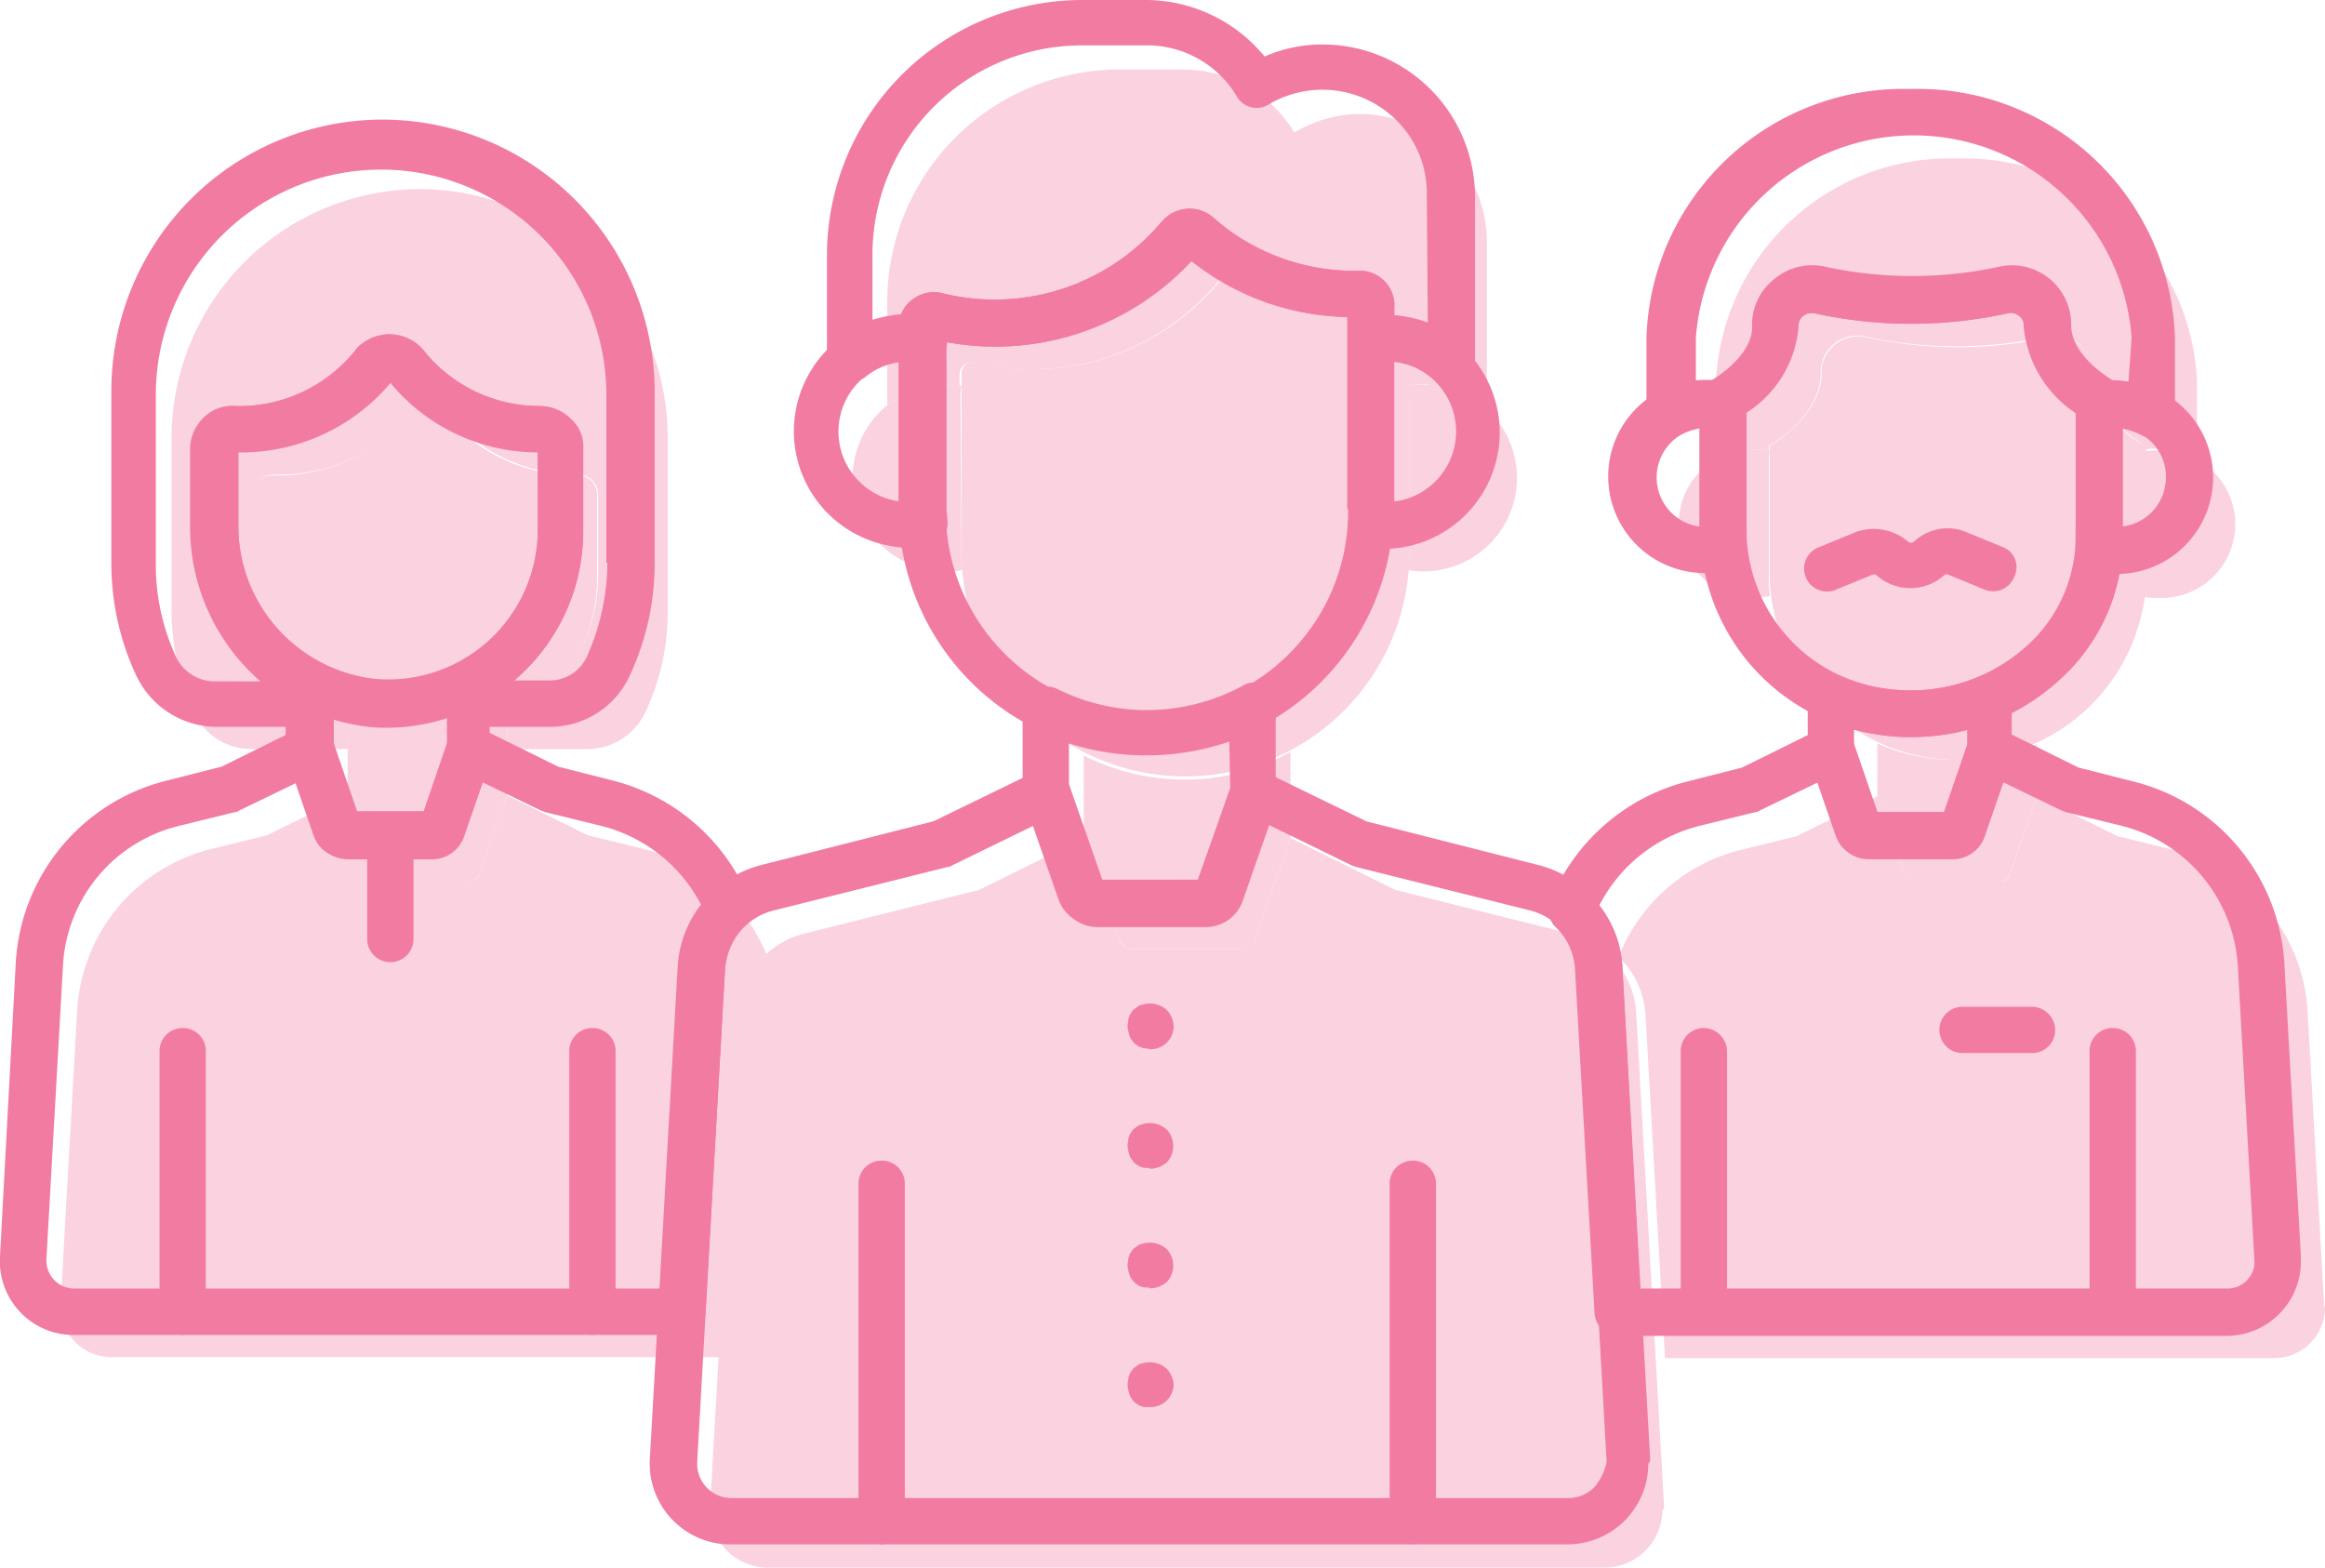 <svg xmlns="http://www.w3.org/2000/svg" width="70.304" height="47.4" viewBox="0 0 70.304 47.4">
  <g id="Layer_32" transform="translate(-3.891 -89.4)">
    <path id="Tracé_123" data-name="Tracé 123" d="M109.9,93.245a3.885,3.885,0,0,0-1.99.561A3.934,3.934,0,0,0,104.6,91.9h-1.99A7.028,7.028,0,0,0,95.6,98.908v3.139a2.823,2.823,0,0,1,2.186-.589v-.336a.371.371,0,0,1,.364-.364h.084a7.33,7.33,0,0,0,7.344-2.411.336.336,0,0,1,.5-.056l.028.028a7.016,7.016,0,0,0,4.877,1.766.348.348,0,0,1,.336.364v1.009a2.844,2.844,0,0,1,2.411.757v-5.1A3.852,3.852,0,0,0,109.9,93.245Z" transform="translate(-64.88 -0.398)" fill="#fbd2df"/>
    <path id="Tracé_124" data-name="Tracé 124" d="M25.912,104.8a7.531,7.531,0,0,0-7.512,7.512V117.5a7.4,7.4,0,0,0,.673,3.111,1.909,1.909,0,0,0,1.766,1.121h2.887v-.561a5.238,5.238,0,0,1-2.887-4.765V114.05a.622.622,0,0,1,.617-.617h.2a5.143,5.143,0,0,0,4.036-1.934.62.62,0,0,1,.869-.084l.084.084a5.143,5.143,0,0,0,4.036,1.934h0a.6.6,0,0,1,.617.589h0v2.467a5.275,5.275,0,0,1-2.747,4.6v.645h2.411a1.956,1.956,0,0,0,1.766-1.121A7.076,7.076,0,0,0,33.4,117.5v-5.186A7.507,7.507,0,0,0,25.912,104.8Z" transform="translate(-9.32 -9.682)" fill="#fbd2df"/>
    <path id="Tracé_125" data-name="Tracé 125" d="M191.288,101.5A7.076,7.076,0,0,0,184,108.312v2.327a2.4,2.4,0,0,1,1.233-.336,1.6,1.6,0,0,1,.364.028v-.14s1.57-.869,1.57-2.214v-.028a1.1,1.1,0,0,1,1.093-1.093.776.776,0,0,1,.252.028,12.967,12.967,0,0,0,5.494,0,1.119,1.119,0,0,1,1.345.785.776.776,0,0,1,.028.252v.028c0,1.317,1.57,2.214,1.57,2.214v.14a1.6,1.6,0,0,1,.364-.028,2.4,2.4,0,0,1,1.233.336v-2.327A7.047,7.047,0,0,0,191.288,101.5Z" transform="translate(-128.221 -7.307)" fill="#fbd2df"/>
    <path id="Tracé_126" data-name="Tracé 126" d="M39.727,163.645h0a5.175,5.175,0,0,1-2.327-.561v1.934l.813,2.355a.338.338,0,0,0,.336.224h2.523a.364.364,0,0,0,.336-.224l.813-2.355V163A5.168,5.168,0,0,1,39.727,163.645Z" transform="translate(-22.995 -51.568)" fill="#fbd2df"/>
    <path id="Tracé_127" data-name="Tracé 127" d="M230.592,132.946a1.851,1.851,0,0,0-.392.028c0,.112.028.224.028.364v3.672a1.6,1.6,0,0,1-.028.364,1.725,1.725,0,0,0,.392.028,2.234,2.234,0,0,0,.308-4.457.576.576,0,0,0-.308,0Z" transform="translate(-161.47 -29.923)" fill="#fbd2df"/>
    <path id="Tracé_128" data-name="Tracé 128" d="M182.633,133.279a1.6,1.6,0,0,1,.028-.364,1.724,1.724,0,0,0-.392-.028,2.234,2.234,0,0,0-.308,4.457h.308a1.852,1.852,0,0,0,.392-.028c0-.112-.028-.224-.028-.364Z" transform="translate(-125.256 -29.891)" fill="#fbd2df"/>
    <path id="Tracé_129" data-name="Tracé 129" d="M199.583,121.812v-.028a1.1,1.1,0,0,0-1.093-1.093.776.776,0,0,0-.252.028,12.966,12.966,0,0,1-5.494,0,1.119,1.119,0,0,0-1.346.785.776.776,0,0,0-.028.252v.028c0,1.317-1.57,2.214-1.57,2.214v4.064a5.7,5.7,0,0,0,11.381.112V124A2.912,2.912,0,0,1,199.583,121.812Z" transform="translate(-132.395 -21.115)" fill="#fbd2df"/>
    <path id="Tracé_130" data-name="Tracé 130" d="M152.248,125.9a2.413,2.413,0,0,0-.449.028c0,.14.028.308.028.449v4.681a2.411,2.411,0,0,1-.028.449,2.827,2.827,0,0,0,.925-5.578,2.883,2.883,0,0,0-.477-.028Z" transform="translate(-105.327 -24.867)" fill="#fbd2df"/>
    <path id="Tracé_131" data-name="Tracé 131" d="M95.127,126.351a2.411,2.411,0,0,1,.028-.448,2.827,2.827,0,1,0-.925,5.578,2.721,2.721,0,0,0,.953,0c0-.14-.028-.308-.028-.449Z" transform="translate(-62.193 -24.842)" fill="#fbd2df"/>
    <path id="Tracé_132" data-name="Tracé 132" d="M117.111,116.66a.389.389,0,0,0-.336-.364,7.149,7.149,0,0,1-4.877-1.766.355.355,0,0,0-.5,0l-.028.028a7.342,7.342,0,0,1-7.344,2.411.356.356,0,0,0-.42.28v5.55a6.77,6.77,0,0,0,13.539,0v-6.027A.212.212,0,0,1,117.111,116.66Z" transform="translate(-70.638 -16.609)" fill="#fbd2df"/>
    <path id="Tracé_133" data-name="Tracé 133" d="M119.827,166.341h0a6.782,6.782,0,0,1-3.027-.729v2.495l1.065,3.055a.456.456,0,0,0,.42.308h3.28a.421.421,0,0,0,.42-.308l1.065-3.055V165.5A6.434,6.434,0,0,1,119.827,166.341Z" transform="translate(-80.138 -53.367)" fill="#fbd2df"/>
    <path id="Tracé_134" data-name="Tracé 134" d="M36.838,130.158h0a5.24,5.24,0,0,1-4.064-1.934.62.62,0,0,0-.869-.084l-.084.084a5.143,5.143,0,0,1-4.036,1.934h-.168a.6.6,0,0,0-.617.589v2.383a5.318,5.318,0,0,0,4.709,5.326,5.228,5.228,0,0,0,5.718-4.709,2.883,2.883,0,0,0,.028-.477V130.8a.582.582,0,0,0-.617-.645Z" transform="translate(-15.509 -26.378)" fill="#fbd2df"/>
    <path id="Tracé_135" data-name="Tracé 135" d="M203.25,165.077a6,6,0,0,1-1.85-.477v1.6l.813,2.355a.338.338,0,0,0,.336.224h2.523a.364.364,0,0,0,.336-.224l.813-2.355v-1.57A6.686,6.686,0,0,1,203.25,165.077Z" transform="translate(-140.743 -52.719)" fill="#fbd2df"/>
    <path id="Tracé_136" data-name="Tracé 136" d="M105.336,195.01l-.841-14.885a2.627,2.627,0,0,0-2.018-2.439l-5.27-1.317L94.04,174.8l-1.065,3.055a.456.456,0,0,1-.42.308h-3.28a.421.421,0,0,1-.42-.308L87.789,174.8l-3.168,1.57-5.27,1.317a2.654,2.654,0,0,0-2.018,2.439l-.841,14.885a1.754,1.754,0,0,0,1.654,1.85h25.4a1.747,1.747,0,0,0,1.738-1.738C105.336,195.094,105.336,195.066,105.336,195.01Z" transform="translate(-51.127 -60.06)" fill="#fbd2df"/>
    <path id="Tracé_137" data-name="Tracé 137" d="M194.832,185.661l-.5-8.858a5.347,5.347,0,0,0-4.036-4.877l-1.71-.42-2.439-1.205-.813,2.355a.338.338,0,0,1-.336.224H182.47a.364.364,0,0,1-.336-.224l-.813-2.355-2.439,1.205-1.71.42a5.367,5.367,0,0,0-3.672,3.224,2.666,2.666,0,0,1,.813,1.766l.589,10.371h18.416a1.537,1.537,0,0,0,1.542-1.542A.1.1,0,0,1,194.832,185.661Z" transform="translate(-120.664 -56.821)" fill="#fbd2df"/>
    <path id="Tracé_138" data-name="Tracé 138" d="M24.051,171.826l-1.71-.42L19.9,170.2l-.813,2.355a.338.338,0,0,1-.336.224H16.23a.364.364,0,0,1-.336-.224l-.813-2.355-2.439,1.205-1.71.42A5.347,5.347,0,0,0,6.9,176.7l-.5,8.858a1.538,1.538,0,0,0,1.458,1.626h18.5l.589-10.371a2.608,2.608,0,0,1,.813-1.766A5.468,5.468,0,0,0,24.051,171.826Z" transform="translate(-0.675 -56.749)" fill="#fbd2df"/>
    <path id="Tracé_149" data-name="Tracé 149" d="M66,200.3a.694.694,0,0,0-.7.7v7.877a.7.7,0,1,0,1.4,0V201A.694.694,0,0,0,66,200.3Z" transform="translate(-44.195 -79.814)" fill="#f27ba2"/>
    <path id="Tracé_150" data-name="Tracé 150" d="M21.8,200.3a.694.694,0,0,0-.7.7v7.877a.7.7,0,1,0,1.4,0V201A.694.694,0,0,0,21.8,200.3Z" transform="translate(-12.385 -79.814)" fill="#f27ba2"/>
    <path id="Tracé_151" data-name="Tracé 151" d="M40.615,160.63a.636.636,0,0,0-.7,0,4.846,4.846,0,0,1-2.158.561,4.548,4.548,0,0,1-2.018-.477.737.737,0,0,0-.953.308.565.565,0,0,0-.084.308v1.934a.547.547,0,0,0,.028.224l.813,2.355a1.027,1.027,0,0,0,.981.7h2.523a1.027,1.027,0,0,0,.981-.7l.813-2.355a.617.617,0,0,0,.028-.224v-2.046A.444.444,0,0,0,40.615,160.63Zm-1.037,2.495-.7,2.018H36.858l-.7-2.018v-.785a5.923,5.923,0,0,0,3.42-.056Z" transform="translate(-22.173 -51.188)" fill="#f27ba2"/>
    <path id="Tracé_152" data-name="Tracé 152" d="M228.86,130.5a2.565,2.565,0,0,0-.477.028.68.68,0,0,0-.589.729v4.289a.708.708,0,0,0,.589.757,2.721,2.721,0,0,0,.477.028,2.92,2.92,0,1,0,0-5.83Zm.336,4.4V131.93a1.471,1.471,0,0,1,1.317,1.654A1.49,1.49,0,0,1,229.2,134.9Z" transform="translate(-161.139 -29.579)" fill="#f27ba2"/>
    <path id="Tracé_153" data-name="Tracé 153" d="M181.549,131.493v-.308a.708.708,0,0,0-.589-.757,2.718,2.718,0,0,0-.477-.028,2.92,2.92,0,1,0,0,5.83,2.565,2.565,0,0,0,.477-.028.69.69,0,0,0,.589-.757v-3.952Zm-1.4,3.336a1.5,1.5,0,0,1,0-2.971Z" transform="translate(-124.872 -29.507)" fill="#f27ba2"/>
    <path id="Tracé_154" data-name="Tracé 154" d="M199.69,121.554c-.336-.2-1.205-.841-1.205-1.6v-.028a1.8,1.8,0,0,0-.645-1.4,1.86,1.86,0,0,0-1.57-.364,12.436,12.436,0,0,1-5.186,0,1.772,1.772,0,0,0-1.57.364,1.73,1.73,0,0,0-.645,1.43c0,.757-.869,1.4-1.205,1.6a.7.7,0,0,0-.364.617v4.036a6.276,6.276,0,0,0,5.774,6.111,4.544,4.544,0,0,0,.617.028,6.568,6.568,0,0,0,4.457-1.71,5.759,5.759,0,0,0,1.934-4.317v-4.177A.782.782,0,0,0,199.69,121.554Zm-1.037,4.765a4.443,4.443,0,0,1-1.486,3.28,5.227,5.227,0,0,1-3.98,1.317,4.852,4.852,0,0,1-4.485-4.709v-3.672a3.4,3.4,0,0,0,1.57-2.579V119.9a.389.389,0,0,1,.14-.28.446.446,0,0,1,.364-.084,13.632,13.632,0,0,0,5.83,0,.4.4,0,0,1,.364.084.345.345,0,0,1,.14.28v.056a3.4,3.4,0,0,0,1.57,2.579Z" transform="translate(-131.997 -20.662)" fill="#f27ba2"/>
    <path id="Tracé_155" data-name="Tracé 155" d="M230,200.3a.694.694,0,0,0-.7.7v7.877a.7.7,0,1,0,1.4,0V201A.694.694,0,0,0,230,200.3Z" transform="translate(-162.224 -79.814)" fill="#f27ba2"/>
    <path id="Tracé_156" data-name="Tracé 156" d="M185.9,200.3a.694.694,0,0,0-.7.7v7.877a.7.7,0,1,0,1.4,0V201A.712.712,0,0,0,185.9,200.3Z" transform="translate(-130.486 -79.814)" fill="#f27ba2"/>
    <path id="Tracé_157" data-name="Tracé 157" d="M104.233,193.21h0l-.841-14.884a3.376,3.376,0,0,0-2.551-3.083l-5.186-1.317-3.111-1.514a.7.7,0,0,0-.925.308c0,.028-.028.056-.028.084l-1.009,2.887H87.667L86.658,172.8a.7.7,0,0,0-.9-.42c-.028,0-.056.028-.084.028l-3.111,1.514-5.186,1.317a3.376,3.376,0,0,0-2.551,3.083l-.841,14.885a2.444,2.444,0,0,0,2.3,2.579h25.452a2.44,2.44,0,0,0,2.439-2.439.154.154,0,0,0,.056-.14Zm-1.682.841a1.111,1.111,0,0,1-.757.336H76.454a1.035,1.035,0,0,1-1.037-1.037v-.056l.841-14.884a1.944,1.944,0,0,1,1.486-1.794l5.27-1.317c.056,0,.084-.028.14-.056l2.467-1.205.813,2.327a1.157,1.157,0,0,0,1.093.757h3.28a1.185,1.185,0,0,0,1.093-.757l.813-2.327,2.467,1.205c.056.028.084.028.14.056l5.27,1.317a1.971,1.971,0,0,1,1.486,1.794l.841,14.884a1.735,1.735,0,0,1-.364.757Z" transform="translate(-50.444 -59.689)" fill="#f27ba2"/>
    <path id="Tracé_158" data-name="Tracé 158" d="M150.444,123.4a3.8,3.8,0,0,0-.561.056.68.68,0,0,0-.589.729c0,.14.028.28.028.42v4.681a2.122,2.122,0,0,1-.028.42.68.68,0,0,0,.589.729A3.521,3.521,0,0,0,151,123.484a1.367,1.367,0,0,0-.561-.084Zm.252,5.634V124.8a2.133,2.133,0,0,1,0,4.233Z" transform="translate(-104.644 -24.469)" fill="#f27ba2"/>
    <path id="Tracé_159" data-name="Tracé 159" d="M94.082,124.534a2.122,2.122,0,0,1,.028-.42.68.68,0,0,0-.589-.729,3.521,3.521,0,0,0-1.121,6.952,2.831,2.831,0,0,0,1.121,0,.68.68,0,0,0,.589-.729c0-.14-.028-.28-.028-.42Zm-1.4,4.457a2.133,2.133,0,0,1,0-4.233Z" transform="translate(-61.569 -24.426)" fill="#f27ba2"/>
    <path id="Tracé_160" data-name="Tracé 160" d="M115.8,114.824a1.053,1.053,0,0,0-1.037-1.037,6.411,6.411,0,0,1-4.4-1.57,1.092,1.092,0,0,0-1.514,0l-.084.084a6.586,6.586,0,0,1-6.671,2.158,1.08,1.08,0,0,0-1.261.813.617.617,0,0,0-.028.224v5.438a7.484,7.484,0,0,0,14.969,0v-6.027Zm-1.4,6.167a6.083,6.083,0,1,1-12.165,0h0v-5.046a8.018,8.018,0,0,0,7.4-2.467,7.763,7.763,0,0,0,4.737,1.71v5.8Z" transform="translate(-69.744 -16.202)" fill="#f27ba2"/>
    <path id="Tracé_161" data-name="Tracé 161" d="M108.1,90.745a4.335,4.335,0,0,0-1.766.364A4.666,4.666,0,0,0,102.8,89.4h-1.99A7.722,7.722,0,0,0,93.1,97.109v3.139a.694.694,0,0,0,.7.7.847.847,0,0,0,.449-.14,2.064,2.064,0,0,1,1.654-.448.719.719,0,0,0,.813-.589v-.028a8.083,8.083,0,0,0,7.428-2.467,7.763,7.763,0,0,0,4.737,1.71v.673a.694.694,0,0,0,.7.7h.112a1.364,1.364,0,0,1,.336-.028,2.2,2.2,0,0,1,1.486.589.677.677,0,0,0,.981-.028.8.8,0,0,0,.2-.477v-5.1A4.612,4.612,0,0,0,108.1,90.745Zm3.168,8.409a3.794,3.794,0,0,0-1.009-.224v-.308a1.053,1.053,0,0,0-1.037-1.037,6.412,6.412,0,0,1-4.4-1.57,1.092,1.092,0,0,0-1.514,0l-.084.084a6.586,6.586,0,0,1-6.671,2.158,1.051,1.051,0,0,0-.9.224.916.916,0,0,0-.308.42,4.337,4.337,0,0,0-.869.168v-1.99a6.335,6.335,0,0,1,6.307-6.307h1.99a3.153,3.153,0,0,1,2.719,1.542.692.692,0,0,0,.953.252h0a3.178,3.178,0,0,1,4.345,1.065,3.122,3.122,0,0,1,.449,1.654Z" transform="translate(-64.203)" fill="#f27ba2"/>
    <path id="Tracé_162" data-name="Tracé 162" d="M126.723,197.879a.753.753,0,0,0-.645-.2c-.056,0-.084.028-.14.028-.056.028-.084.028-.112.056s-.084.056-.112.084a.387.387,0,0,0-.084.112.213.213,0,0,0-.056.112.253.253,0,0,0-.028.14.478.478,0,0,0,0,.28c0,.056.028.084.028.14.028.028.028.084.056.112s.056.084.084.112a.386.386,0,0,0,.112.084.212.212,0,0,0,.112.056.253.253,0,0,0,.14.028c.056,0,.084.028.14.028a.694.694,0,0,0,.7-.7.731.731,0,0,0-.2-.477Z" transform="translate(-87.538 -77.925)" fill="#f27ba2"/>
    <path id="Tracé_163" data-name="Tracé 163" d="M126.723,210.779a.753.753,0,0,0-.645-.2c-.056,0-.084.028-.14.028-.028.028-.084.028-.112.056s-.084.056-.112.084a.387.387,0,0,0-.084.112.212.212,0,0,0-.056.112.253.253,0,0,0-.028.14.478.478,0,0,0,0,.28c0,.056.028.084.028.14.028.028.028.084.056.112s.056.084.084.112a.387.387,0,0,0,.112.084.212.212,0,0,0,.112.056.253.253,0,0,0,.14.028.253.253,0,0,1,.14.028.806.806,0,0,0,.5-.2A.731.731,0,0,0,126.723,210.779Z" transform="translate(-87.538 -87.209)" fill="#f27ba2"/>
    <path id="Tracé_164" data-name="Tracé 164" d="M126.723,223.679a.753.753,0,0,0-.645-.2c-.056,0-.084.028-.14.028-.056.028-.084.028-.112.056s-.084.056-.112.084a.387.387,0,0,0-.084.112.212.212,0,0,0-.056.112.253.253,0,0,0-.028.14.478.478,0,0,0,0,.28c0,.056.028.084.028.14.028.028.028.084.056.112s.056.084.084.112a.387.387,0,0,0,.112.084.213.213,0,0,0,.112.056.253.253,0,0,0,.14.028.253.253,0,0,1,.14.028.806.806,0,0,0,.5-.2A.73.73,0,0,0,126.723,223.679Z" transform="translate(-87.538 -96.493)" fill="#f27ba2"/>
    <path id="Tracé_165" data-name="Tracé 165" d="M126.723,236.579a.753.753,0,0,0-.645-.2c-.056,0-.084.028-.14.028-.056.028-.084.028-.112.056s-.084.056-.112.084a.387.387,0,0,0-.084.112.213.213,0,0,0-.056.112.253.253,0,0,0-.028.14.478.478,0,0,0,0,.28c0,.056.028.084.028.14.028.028.028.084.056.112s.056.084.084.112a.386.386,0,0,0,.112.084.212.212,0,0,0,.112.056.253.253,0,0,0,.14.028h.14a.694.694,0,0,0,.7-.7.793.793,0,0,0-.2-.448Z" transform="translate(-87.538 -105.777)" fill="#f27ba2"/>
    <path id="Tracé_166" data-name="Tracé 166" d="M154.5,214.6a.694.694,0,0,0-.7.7v10.2a.7.7,0,1,0,1.4,0V215.3A.694.694,0,0,0,154.5,214.6Z" transform="translate(-107.888 -90.105)" fill="#f27ba2"/>
    <path id="Tracé_167" data-name="Tracé 167" d="M97.2,214.6a.694.694,0,0,0-.7.7v10.2a.7.7,0,1,0,1.4,0V215.3A.694.694,0,0,0,97.2,214.6Z" transform="translate(-66.649 -90.105)" fill="#f27ba2"/>
    <path id="Tracé_168" data-name="Tracé 168" d="M121.544,163.13a.637.637,0,0,0-.7,0,6.13,6.13,0,0,1-2.887.729,6.065,6.065,0,0,1-2.719-.645.737.737,0,0,0-.953.308.565.565,0,0,0-.084.308v2.495a.546.546,0,0,0,.028.224l1.065,3.055a1.157,1.157,0,0,0,1.093.757h3.28a1.185,1.185,0,0,0,1.093-.757l1.065-3.055a.617.617,0,0,0,.028-.224v-2.607A.564.564,0,0,0,121.544,163.13Zm-1.065,3.083-.981,2.775h-2.915l-.981-2.775v-1.346a7.754,7.754,0,0,0,4.849-.056Z" transform="translate(-79.388 -52.987)" fill="#f27ba2"/>
    <path id="Tracé_169" data-name="Tracé 169" d="M35.993,128.032a1.335,1.335,0,0,0-.953-.392h0v0a4.493,4.493,0,0,1-3.5-1.682,1.327,1.327,0,0,0-1.85-.2.655.655,0,0,0-.2.2,4.52,4.52,0,0,1-3.644,1.682,1.206,1.206,0,0,0-.953.364,1.335,1.335,0,0,0-.392.953v2.355a6.068,6.068,0,0,0,5.354,6.027,3.944,3.944,0,0,0,.561.028,5.946,5.946,0,0,0,5.943-5.943v-2.467A1.114,1.114,0,0,0,35.993,128.032ZM34.984,131.4a4.522,4.522,0,0,1-4.962,4.485,4.663,4.663,0,0,1-4.093-4.625v-2.242a5.9,5.9,0,0,0,4.6-2.1,5.794,5.794,0,0,0,4.457,2.1Z" transform="translate(-14.832 -25.962)" fill="#f27ba2"/>
    <path id="Tracé_170" data-name="Tracé 170" d="M24.113,102.3a8.207,8.207,0,0,0-8.213,8.213V115.7a8.009,8.009,0,0,0,.757,3.42,2.7,2.7,0,0,0,2.411,1.542h2.887a.694.694,0,0,0,.7-.7V119.4a.672.672,0,0,0-.392-.617,4.719,4.719,0,0,1-2.523-4.177v-2.242a5.9,5.9,0,0,0,4.6-2.1,5.794,5.794,0,0,0,4.457,2.1v2.355a4.545,4.545,0,0,1-2.383,3.98.7.7,0,0,0-.364.617v.645a.694.694,0,0,0,.7.7h2.411a2.647,2.647,0,0,0,2.411-1.542,8.009,8.009,0,0,0,.757-3.42v-5.186A8.243,8.243,0,0,0,24.113,102.3ZM30.9,115.7a7.048,7.048,0,0,1-.617,2.831,1.237,1.237,0,0,1-1.149.729H28.065a5.86,5.86,0,0,0,2.1-4.513v-2.467a1.319,1.319,0,0,0-.392-.925,1.335,1.335,0,0,0-.953-.392,4.493,4.493,0,0,1-3.5-1.682,1.327,1.327,0,0,0-1.85-.2.655.655,0,0,0-.2.2,4.52,4.52,0,0,1-3.644,1.682,1.206,1.206,0,0,0-.953.364,1.335,1.335,0,0,0-.392.953v2.355a6.176,6.176,0,0,0,2.13,4.653h-1.4a1.3,1.3,0,0,1-1.149-.729,6.608,6.608,0,0,1-.617-2.831v-5.186a6.812,6.812,0,0,1,13.623,0V115.7Z" transform="translate(-8.642 -9.284)" fill="#f27ba2"/>
    <path id="Tracé_171" data-name="Tracé 171" d="M44.2,177a.694.694,0,0,0-.7.7v3.139a.7.7,0,0,0,1.4,0V177.7A.694.694,0,0,0,44.2,177Z" transform="translate(-28.506 -63.045)" fill="#f27ba2"/>
    <path id="Tracé_172" data-name="Tracé 172" d="M215.9,198h-2.1a.7.7,0,0,0,0,1.4h2.1a.694.694,0,0,0,.7-.7A.712.712,0,0,0,215.9,198Z" transform="translate(-150.565 -78.158)" fill="#f27ba2"/>
    <path id="Tracé_173" data-name="Tracé 173" d="M189.489,99a7.769,7.769,0,0,0-7.989,7.512v2.327a.694.694,0,0,0,.7.7.666.666,0,0,0,.336-.084,2.023,2.023,0,0,1,.9-.224.776.776,0,0,1,.252.028.7.7,0,0,0,.757-.42,3.533,3.533,0,0,0,1.626-2.635v-.056a.389.389,0,0,1,.14-.28.446.446,0,0,1,.364-.084,13.632,13.632,0,0,0,5.83,0,.4.4,0,0,1,.364.084.345.345,0,0,1,.14.28v.056a3.533,3.533,0,0,0,1.626,2.635.7.7,0,0,0,.757.42c.084,0,.168-.028.252-.028a2.023,2.023,0,0,1,.9.224.692.692,0,0,0,.953-.252.747.747,0,0,0,.084-.336V106.54A7.774,7.774,0,0,0,189.489,99Zm6.587,8.858a3.09,3.09,0,0,0-.5-.056l-.028-.028c-.336-.2-1.205-.841-1.205-1.626a1.792,1.792,0,0,0-2.214-1.766,12.436,12.436,0,0,1-5.186,0,1.772,1.772,0,0,0-1.57.364,1.73,1.73,0,0,0-.645,1.43c0,.757-.869,1.4-1.205,1.6l-.028.028a3.09,3.09,0,0,0-.5.056v-1.345a6.606,6.606,0,0,1,13.175,0Z" transform="translate(-127.823 -6.909)" fill="#f27ba2"/>
    <path id="Tracé_174" data-name="Tracé 174" d="M204.815,162.188a.715.715,0,0,0-.673-.056,5.288,5.288,0,0,1-2.635.42,5.348,5.348,0,0,1-1.626-.42.687.687,0,0,0-.925.364,1,1,0,0,0-.056.28v1.6a.546.546,0,0,0,.028.224l.813,2.355a1.027,1.027,0,0,0,.981.7h2.523a1.027,1.027,0,0,0,.981-.7l.813-2.355a.617.617,0,0,0,.028-.224V162.8A.552.552,0,0,0,204.815,162.188Zm-1.093,2.046-.7,2.018H201l-.7-2.018v-.477a7.46,7.46,0,0,0,1.093.2,6.5,6.5,0,0,0,2.327-.2Z" transform="translate(-140.346 -52.297)" fill="#f27ba2"/>
    <path id="Tracé_175" data-name="Tracé 175" d="M204.588,146.955l-1.093-.449a1.47,1.47,0,0,0-1.57.28.135.135,0,0,1-.2,0,1.6,1.6,0,0,0-1.57-.28l-1.093.449a.692.692,0,1,0,.5,1.289h0l1.093-.449a.123.123,0,0,1,.14.028,1.535,1.535,0,0,0,2.018,0,.123.123,0,0,1,.14-.028l1.093.449a.682.682,0,0,0,.9-.392.649.649,0,0,0-.364-.9Z" transform="translate(-140.147 -41.017)" fill="#f27ba2"/>
    <path id="Tracé_176" data-name="Tracé 176" d="M193.676,183.789h0l-.5-8.858a6.03,6.03,0,0,0-4.569-5.522l-1.654-.42-2.383-1.177a.7.7,0,0,0-.925.308c0,.028-.028.056-.028.084l-.729,2.13h-2.018l-.729-2.13a.7.7,0,0,0-.9-.42c-.028,0-.056.028-.084.028l-2.383,1.177-1.654.421a6.076,6.076,0,0,0-4.149,3.644.7.7,0,0,0,.168.757,1.918,1.918,0,0,1,.589,1.317l.589,10.371a.727.727,0,0,0,.7.673h18.416a2.249,2.249,0,0,0,2.242-2.242v-.14Zm-1.626.7a.824.824,0,0,1-.617.252H173.69l-.533-9.727a3.209,3.209,0,0,0-.7-1.85,4.681,4.681,0,0,1,3.027-2.411l1.71-.42c.056,0,.084-.028.14-.056l1.738-.841.561,1.626a1.027,1.027,0,0,0,.981.7h2.523a1.027,1.027,0,0,0,.981-.7l.561-1.626,1.738.841c.056.028.084.028.14.056l1.71.42a4.659,4.659,0,0,1,3.5,4.233l.5,8.858a.769.769,0,0,1-.224.645Z" transform="translate(-120.209 -56.379)" fill="#f27ba2"/>
    <path id="Tracé_177" data-name="Tracé 177" d="M26.571,172.953a6.076,6.076,0,0,0-4.149-3.644l-1.654-.42-2.383-1.177a.7.7,0,0,0-.925.308c0,.028-.028.056-.028.084l-.729,2.13H14.686l-.729-2.13a.7.7,0,0,0-.9-.42c-.028,0-.056.028-.084.028l-2.383,1.177-1.654.42a6.03,6.03,0,0,0-4.569,5.522l-.477,8.886A2.23,2.23,0,0,0,6,186.072H24.525a.706.706,0,0,0,.7-.673l.589-10.371h0a2.113,2.113,0,0,1,.589-1.317A.643.643,0,0,0,26.571,172.953Zm-2.158,1.99-.533,9.727H6.136a.843.843,0,0,1-.841-.841v-.056l.5-8.858a4.6,4.6,0,0,1,3.5-4.233l1.71-.42c.056,0,.084-.028.14-.056l1.738-.841.561,1.626a1.027,1.027,0,0,0,.981.7h2.523a1.027,1.027,0,0,0,.981-.7l.561-1.626,1.738.841c.056.028.084.028.14.056l1.71.42a4.681,4.681,0,0,1,3.027,2.411,3.209,3.209,0,0,0-.7,1.85Z" transform="translate(0 -56.307)" fill="#f27ba2"/>
  </g>
</svg>
